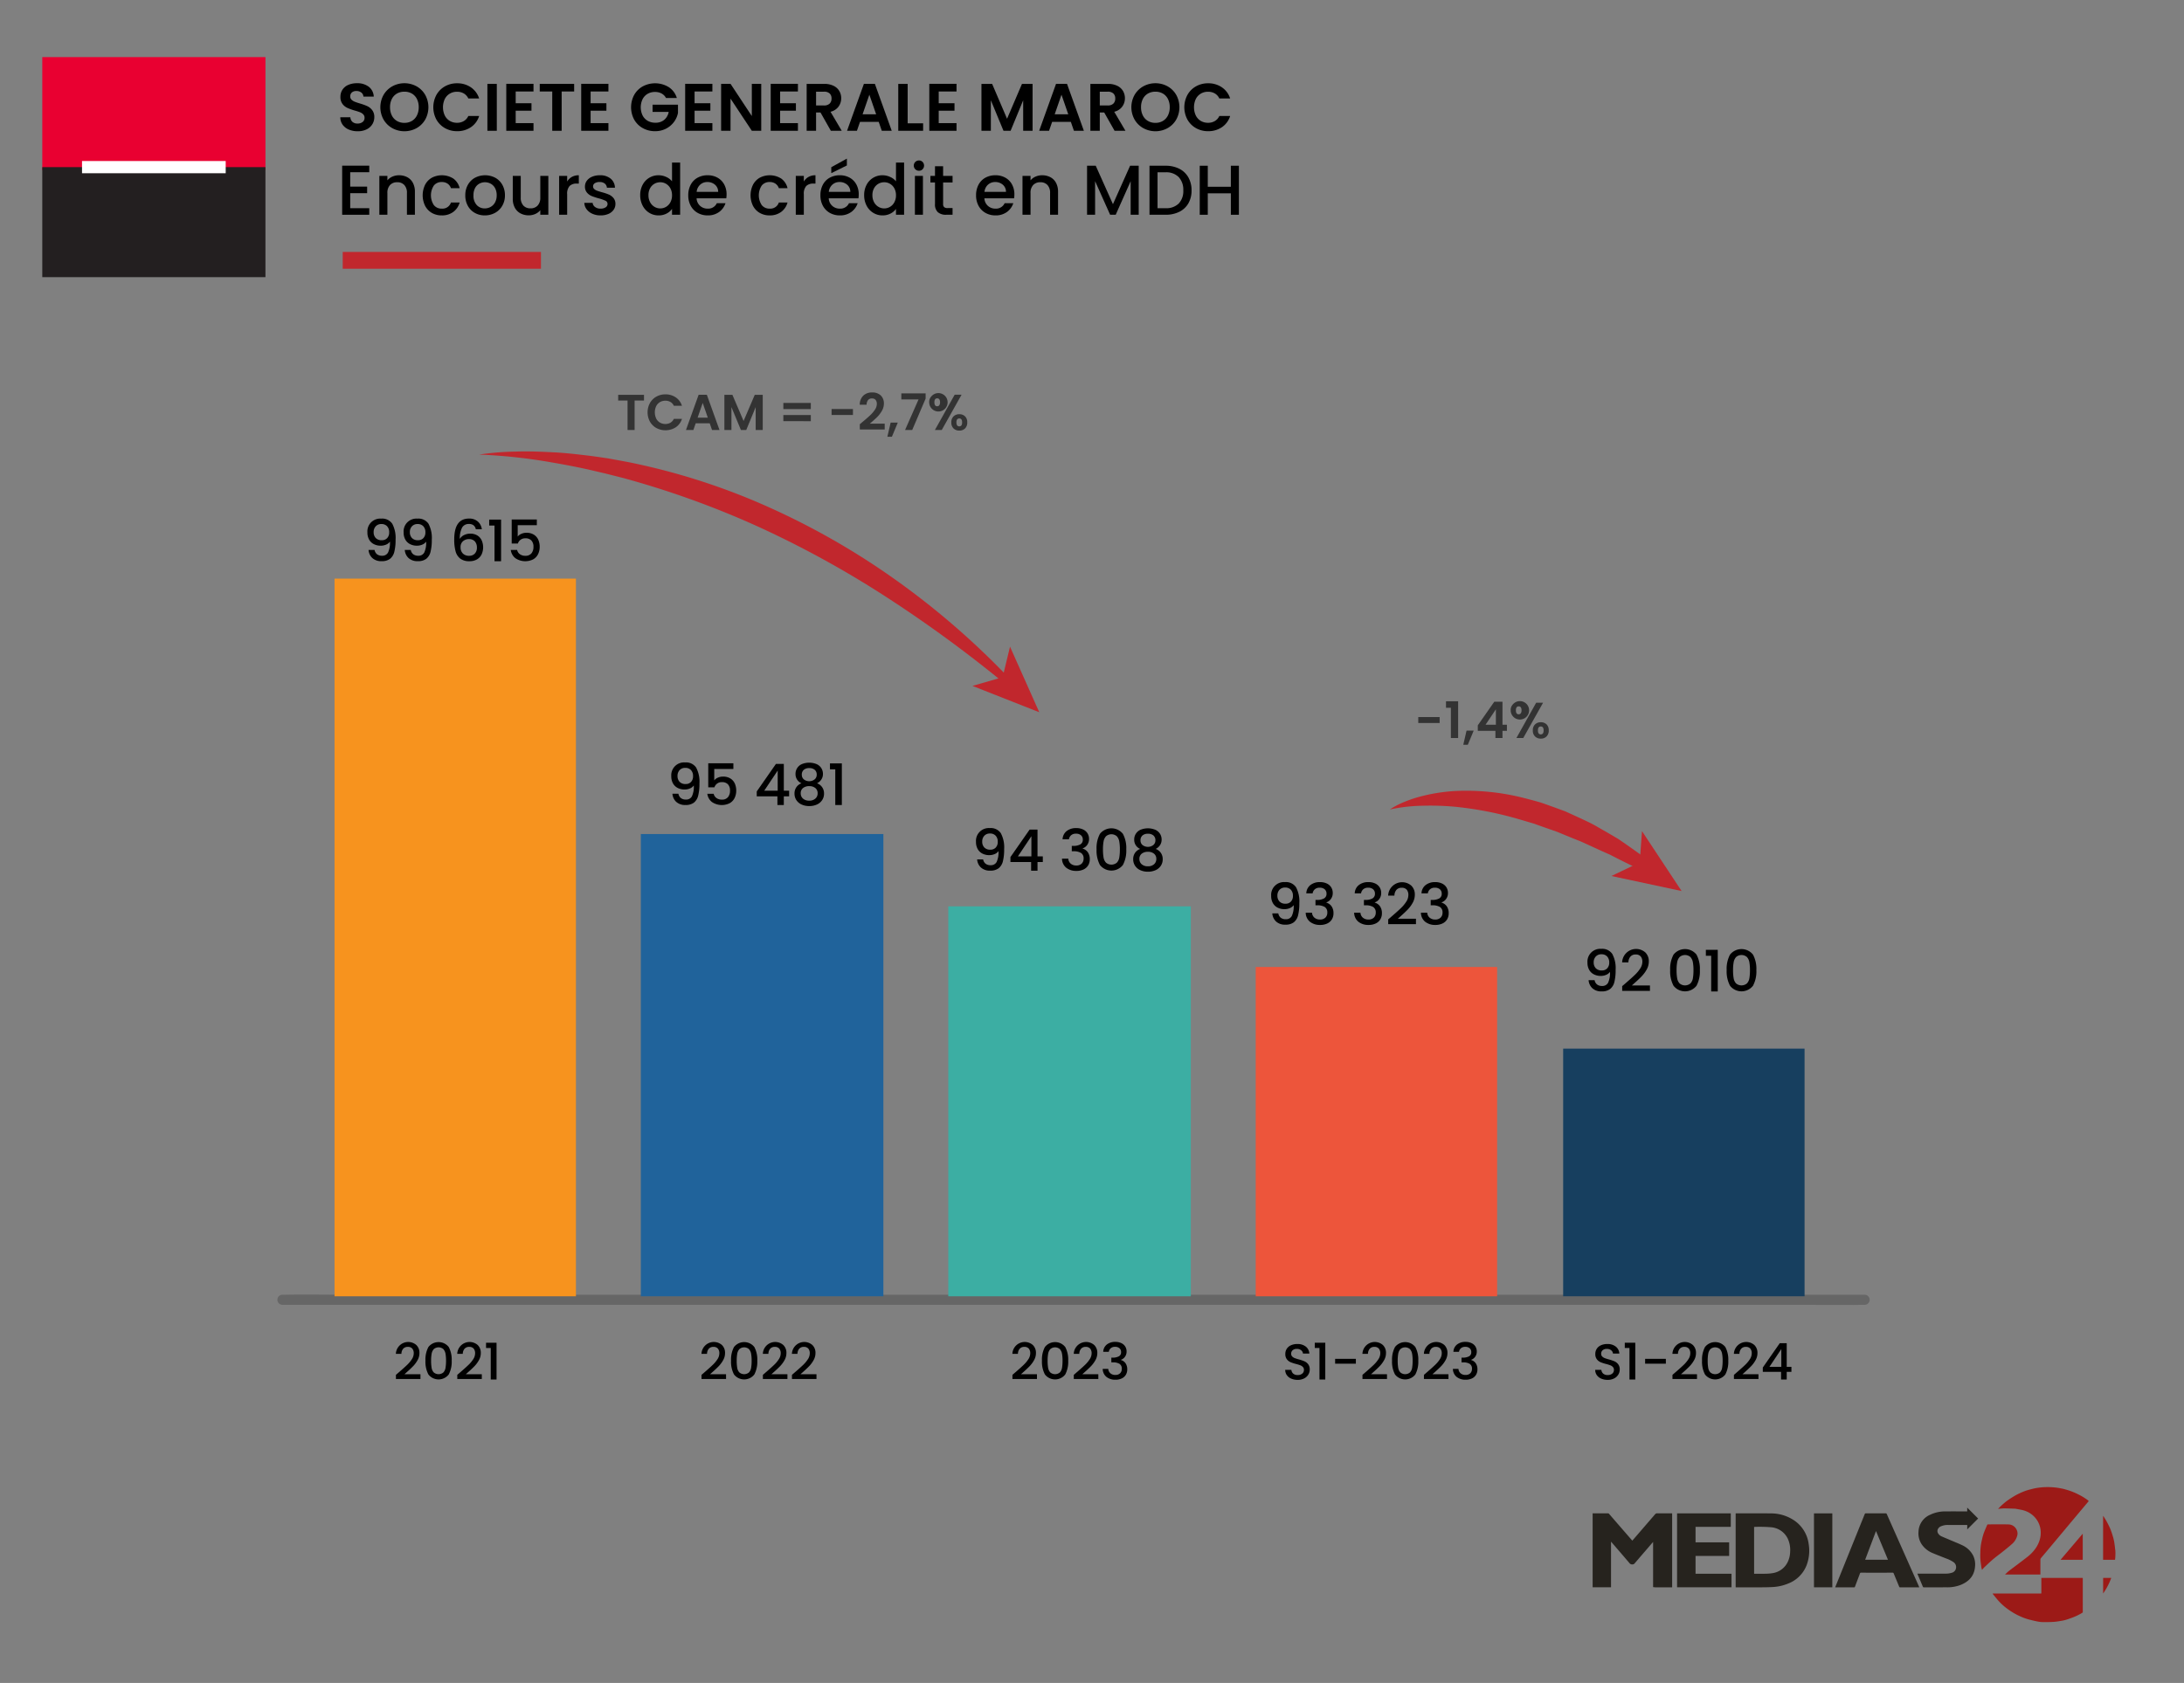<?xml version="1.0" encoding="UTF-8"?> <svg xmlns="http://www.w3.org/2000/svg" id="Layer_1" data-name="Layer 1" viewBox="0 0 650 501"><rect x="0" y="0" width="650" height="501" fill="#808080" stroke="none"/><defs><style>.cls-1{fill:#666;}.cls-2{fill:none;stroke:#c1272d;stroke-miterlimit:10;stroke-width:5px;}.cls-3{fill:#f7931e;}.cls-4{fill:#20639b;}.cls-5{fill:#3caea3;}.cls-6{fill:#ed553b;}.cls-7{fill:#173f5f;}.cls-8{fill:#9c1a17;}.cls-9{fill:#26231e;}.cls-10{fill:#333;}.cls-11{fill:#c1272d;}.cls-12{fill:#e90031;}.cls-13{fill:#231f20;}.cls-14{fill:#fff;}</style></defs><path d="M118.917,408.35q1.441-1.246,2.275-2.05a9.211,9.211,0,0,0,1.389-1.675,3.22,3.22,0,0,0,.556-1.742,2.133,2.133,0,0,0-.428-1.412,1.657,1.657,0,0,0-1.344-.511,1.721,1.721,0,0,0-1.375.563,2.343,2.343,0,0,0-.517,1.51H117.82a3.678,3.678,0,0,1,6.09-2.628,3.202,3.202,0,0,1,.924,2.403,4.266,4.266,0,0,1-.548,2.08,8.431,8.431,0,0,1-1.307,1.788q-.759.788-1.93,1.825l-.677.601h4.762v1.427h-7.3v-1.246Z"></path><path d="M127.5,400.998a3.86,3.86,0,0,1,6.053,0,7.905,7.905,0,0,1,.879,4.062,8.063,8.063,0,0,1-.879,4.108,3.836,3.836,0,0,1-6.053,0,8.074,8.074,0,0,1-.878-4.108A7.916,7.916,0,0,1,127.5,400.998Zm5.092,2.005a2.768,2.768,0,0,0-.639-1.374,2.175,2.175,0,0,0-2.853,0,2.759,2.759,0,0,0-.638,1.374,11.352,11.352,0,0,0-.158,2.058,12.485,12.485,0,0,0,.15,2.118,2.641,2.641,0,0,0,.639,1.382,2.219,2.219,0,0,0,2.868,0,2.656,2.656,0,0,0,.639-1.382,12.59,12.59,0,0,0,.15-2.118A11.352,11.352,0,0,0,132.592,403.003Z"></path><path d="M137.18,408.35q1.441-1.246,2.275-2.05a9.211,9.211,0,0,0,1.389-1.675,3.22,3.22,0,0,0,.556-1.742,2.133,2.133,0,0,0-.428-1.412,1.657,1.657,0,0,0-1.344-.511,1.721,1.721,0,0,0-1.375.563,2.343,2.343,0,0,0-.517,1.51H136.083a3.678,3.678,0,0,1,6.09-2.628,3.202,3.202,0,0,1,.924,2.403,4.266,4.266,0,0,1-.548,2.08,8.431,8.431,0,0,1-1.307,1.788q-.759.788-1.93,1.825l-.677.601h4.762v1.427h-7.3v-1.246Z"></path><path d="M144.659,401.291v-1.562h3.124v10.949h-1.728V401.291Z"></path><path d="M209.871,408.35q1.441-1.246,2.275-2.05a9.285,9.285,0,0,0,1.389-1.675,3.226,3.226,0,0,0,.555-1.742,2.133,2.133,0,0,0-.428-1.412,1.655,1.655,0,0,0-1.344-.511,1.722,1.722,0,0,0-1.375.563,2.348,2.348,0,0,0-.518,1.51h-1.652a3.678,3.678,0,0,1,6.09-2.628,3.198,3.198,0,0,1,.924,2.403,4.264,4.264,0,0,1-.547,2.08,8.501,8.501,0,0,1-1.307,1.788q-.759.788-1.93,1.825l-.678.601h4.762v1.427h-7.299v-1.246Z"></path><path d="M218.453,400.998a3.86,3.86,0,0,1,6.053,0,7.906,7.906,0,0,1,.879,4.062,8.064,8.064,0,0,1-.879,4.108,3.836,3.836,0,0,1-6.053,0,8.085,8.085,0,0,1-.877-4.108A7.927,7.927,0,0,1,218.453,400.998Zm5.092,2.005a2.767,2.767,0,0,0-.639-1.374,2.176,2.176,0,0,0-2.854,0,2.749,2.749,0,0,0-.637,1.374,11.352,11.352,0,0,0-.158,2.058,12.382,12.382,0,0,0,.15,2.118,2.641,2.641,0,0,0,.639,1.382,2.217,2.217,0,0,0,2.867,0,2.642,2.642,0,0,0,.639-1.382,12.59,12.59,0,0,0,.15-2.118A11.352,11.352,0,0,0,223.545,403.003Z"></path><path d="M228.133,408.35q1.442-1.246,2.275-2.05a9.129,9.129,0,0,0,1.389-1.675,3.213,3.213,0,0,0,.557-1.742,2.133,2.133,0,0,0-.428-1.412,1.658,1.658,0,0,0-1.344-.511,1.719,1.719,0,0,0-1.375.563,2.338,2.338,0,0,0-.517,1.51h-1.652a3.678,3.678,0,0,1,6.09-2.628,3.206,3.206,0,0,1,.924,2.403,4.268,4.268,0,0,1-.549,2.08,8.367,8.367,0,0,1-1.307,1.788q-.759.788-1.93,1.825l-.676.601h4.762v1.427h-7.301v-1.246Z"></path><path d="M236.785,408.35q1.441-1.246,2.275-2.05a9.285,9.285,0,0,0,1.389-1.675,3.226,3.226,0,0,0,.555-1.742,2.133,2.133,0,0,0-.428-1.412,1.655,1.655,0,0,0-1.344-.511,1.722,1.722,0,0,0-1.375.563,2.349,2.349,0,0,0-.518,1.51h-1.652a3.678,3.678,0,0,1,6.09-2.628,3.198,3.198,0,0,1,.924,2.403,4.266,4.266,0,0,1-.547,2.08,8.501,8.501,0,0,1-1.307,1.788q-.759.788-1.93,1.825l-.678.601h4.762v1.427h-7.299v-1.246Z"></path><path d="M302.402,408.35q1.442-1.246,2.275-2.05a9.285,9.285,0,0,0,1.389-1.675,3.227,3.227,0,0,0,.555-1.742,2.133,2.133,0,0,0-.428-1.412,1.656,1.656,0,0,0-1.344-.511,1.722,1.722,0,0,0-1.375.563,2.349,2.349,0,0,0-.518,1.51h-1.652a3.678,3.678,0,0,1,6.09-2.628,3.198,3.198,0,0,1,.924,2.403,4.266,4.266,0,0,1-.547,2.08,8.498,8.498,0,0,1-1.307,1.788q-.759.788-1.93,1.825l-.678.601h4.762v1.427H301.32v-1.246Z"></path><path d="M310.984,400.998a3.86,3.86,0,0,1,6.053,0,7.906,7.906,0,0,1,.879,4.062,8.064,8.064,0,0,1-.879,4.108,3.836,3.836,0,0,1-6.053,0,8.085,8.085,0,0,1-.877-4.108A7.927,7.927,0,0,1,310.984,400.998Zm5.092,2.005a2.768,2.768,0,0,0-.639-1.374,2.175,2.175,0,0,0-2.853,0,2.749,2.749,0,0,0-.637,1.374,11.352,11.352,0,0,0-.158,2.058,12.382,12.382,0,0,0,.15,2.118,2.642,2.642,0,0,0,.639,1.382,2.217,2.217,0,0,0,2.867,0,2.641,2.641,0,0,0,.639-1.382,12.59,12.59,0,0,0,.15-2.118A11.361,11.361,0,0,0,316.076,403.003Z"></path><path d="M320.664,408.35q1.441-1.246,2.275-2.05a9.124,9.124,0,0,0,1.389-1.675,3.213,3.213,0,0,0,.557-1.742,2.133,2.133,0,0,0-.428-1.412,1.658,1.658,0,0,0-1.344-.511,1.719,1.719,0,0,0-1.375.563,2.337,2.337,0,0,0-.518,1.51h-1.652a3.678,3.678,0,0,1,6.09-2.628,3.206,3.206,0,0,1,.924,2.403,4.268,4.268,0,0,1-.549,2.08,8.366,8.366,0,0,1-1.307,1.788q-.759.788-1.93,1.825l-.676.601h4.762v1.427H319.582v-1.246Z"></path><path d="M329.414,400.254a3.919,3.919,0,0,1,2.516-.781,4.084,4.084,0,0,1,1.816.376,2.684,2.684,0,0,1,1.156,1.021,2.766,2.766,0,0,1,.391,1.457,2.566,2.566,0,0,1-.496,1.592,2.4,2.4,0,0,1-1.186.886v.06a2.522,2.522,0,0,1,1.381.984,3.131,3.131,0,0,1,.496,1.825,3.046,3.046,0,0,1-.406,1.577,2.792,2.792,0,0,1-1.201,1.089,4.225,4.225,0,0,1-1.906.398,4.137,4.137,0,0,1-2.666-.834,3.081,3.081,0,0,1-1.119-2.396h1.652a1.867,1.867,0,0,0,.615,1.299,2.154,2.154,0,0,0,1.502.503,1.892,1.892,0,0,0,1.412-.503,1.774,1.774,0,0,0,.496-1.299,1.66,1.66,0,0,0-.67-1.495,3.767,3.767,0,0,0-2.049-.443h-.391V404.16h.404a3.678,3.678,0,0,0,1.855-.406,1.337,1.337,0,0,0,.639-1.231,1.491,1.491,0,0,0-.465-1.149,1.884,1.884,0,0,0-1.322-.428,1.859,1.859,0,0,0-1.307.428,1.731,1.731,0,0,0-.557,1.059H328.34A2.878,2.878,0,0,1,329.414,400.254Z"></path><path d="M384.308,410.415a3.103,3.103,0,0,1-1.322-1.044,2.651,2.651,0,0,1-.48-1.577h1.832a1.654,1.654,0,0,0,.533,1.111,1.89,1.89,0,0,0,1.329.435,2.048,2.048,0,0,0,1.382-.428,1.39,1.39,0,0,0,.496-1.104,1.206,1.206,0,0,0-.308-.856,2.066,2.066,0,0,0-.767-.511,11.698,11.698,0,0,0-1.268-.391,11.895,11.895,0,0,1-1.66-.548,2.744,2.744,0,0,1-1.089-.864,2.499,2.499,0,0,1-.45-1.562,2.781,2.781,0,0,1,.45-1.577,2.881,2.881,0,0,1,1.262-1.036,4.584,4.584,0,0,1,1.877-.36,3.916,3.916,0,0,1,2.486.758,2.797,2.797,0,0,1,1.073,2.08H387.792a1.373,1.373,0,0,0-.541-.976,1.997,1.997,0,0,0-1.307-.406,1.852,1.852,0,0,0-1.201.376,1.308,1.308,0,0,0-.466,1.082,1.097,1.097,0,0,0,.293.788,2.065,2.065,0,0,0,.743.488,11.476,11.476,0,0,0,1.231.391,12.888,12.888,0,0,1,1.69.571,2.82,2.82,0,0,1,1.111.878,2.525,2.525,0,0,1,.458,1.585,2.849,2.849,0,0,1-.428,1.502,3.093,3.093,0,0,1-1.246,1.134,4.117,4.117,0,0,1-1.931.428A4.675,4.675,0,0,1,384.308,410.415Z"></path><path d="M391.306,401.291v-1.562h3.124v10.949h-1.728V401.291Z"></path><path d="M403.531,404.52v1.442h-6.173V404.52Z"></path><path d="M406.58,408.35q1.441-1.246,2.275-2.05a9.206,9.206,0,0,0,1.389-1.675,3.219,3.219,0,0,0,.556-1.742,2.133,2.133,0,0,0-.428-1.412,1.657,1.657,0,0,0-1.344-.511,1.721,1.721,0,0,0-1.375.563,2.343,2.343,0,0,0-.518,1.51h-1.652a3.678,3.678,0,0,1,6.09-2.628,3.202,3.202,0,0,1,.924,2.403,4.266,4.266,0,0,1-.548,2.08,8.431,8.431,0,0,1-1.307,1.788q-.759.788-1.93,1.825l-.677.601h4.762v1.427h-7.3v-1.246Z"></path><path d="M415.178,400.998a3.86,3.86,0,0,1,6.053,0,7.906,7.906,0,0,1,.879,4.062,8.064,8.064,0,0,1-.879,4.108,3.836,3.836,0,0,1-6.053,0,8.075,8.075,0,0,1-.878-4.108A7.917,7.917,0,0,1,415.178,400.998Zm5.092,2.005a2.767,2.767,0,0,0-.639-1.374,2.176,2.176,0,0,0-2.854,0,2.759,2.759,0,0,0-.638,1.374,11.361,11.361,0,0,0-.158,2.058,12.496,12.496,0,0,0,.15,2.118,2.641,2.641,0,0,0,.639,1.382,2.219,2.219,0,0,0,2.868,0,2.655,2.655,0,0,0,.639-1.382,12.579,12.579,0,0,0,.15-2.118A11.352,11.352,0,0,0,420.27,403.003Z"></path><path d="M424.873,408.35q1.442-1.246,2.275-2.05a9.203,9.203,0,0,0,1.389-1.675,3.22,3.22,0,0,0,.556-1.742,2.133,2.133,0,0,0-.428-1.412,1.657,1.657,0,0,0-1.344-.511,1.721,1.721,0,0,0-1.375.563,2.343,2.343,0,0,0-.518,1.51h-1.652a3.678,3.678,0,0,1,6.09-2.628,3.202,3.202,0,0,1,.924,2.403,4.267,4.267,0,0,1-.548,2.08,8.432,8.432,0,0,1-1.307,1.788q-.759.788-1.93,1.825l-.677.601h4.762v1.427h-7.3v-1.246Z"></path><path d="M433.637,400.254a3.921,3.921,0,0,1,2.516-.781,4.088,4.088,0,0,1,1.817.376,2.696,2.696,0,0,1,1.156,1.021,2.767,2.767,0,0,1,.391,1.457,2.572,2.572,0,0,1-.496,1.592,2.403,2.403,0,0,1-1.187.886v.06a2.52,2.52,0,0,1,1.382.984,3.131,3.131,0,0,1,.496,1.825,3.056,3.056,0,0,1-.406,1.577,2.797,2.797,0,0,1-1.201,1.089,4.229,4.229,0,0,1-1.907.398,4.139,4.139,0,0,1-2.666-.834,3.087,3.087,0,0,1-1.119-2.396h1.652a1.871,1.871,0,0,0,.616,1.299,2.151,2.151,0,0,0,1.501.503,1.892,1.892,0,0,0,1.412-.503,1.775,1.775,0,0,0,.496-1.299,1.66,1.66,0,0,0-.669-1.495,3.768,3.768,0,0,0-2.05-.443h-.391V404.16h.405a3.68,3.68,0,0,0,1.855-.406,1.338,1.338,0,0,0,.638-1.231,1.487,1.487,0,0,0-.465-1.149,1.883,1.883,0,0,0-1.322-.428,1.859,1.859,0,0,0-1.307.428,1.729,1.729,0,0,0-.556,1.059h-1.667A2.878,2.878,0,0,1,433.637,400.254Z"></path><path d="M476.568,410.415a3.103,3.103,0,0,1-1.322-1.044,2.652,2.652,0,0,1-.48-1.577h1.832a1.653,1.653,0,0,0,.533,1.111,1.89,1.89,0,0,0,1.329.435,2.048,2.048,0,0,0,1.382-.428,1.39,1.39,0,0,0,.496-1.104,1.206,1.206,0,0,0-.308-.856,2.067,2.067,0,0,0-.767-.511,11.701,11.701,0,0,0-1.269-.391,11.893,11.893,0,0,1-1.66-.548,2.745,2.745,0,0,1-1.089-.864,2.5,2.5,0,0,1-.45-1.562,2.781,2.781,0,0,1,.45-1.577,2.881,2.881,0,0,1,1.262-1.036,4.585,4.585,0,0,1,1.877-.36,3.916,3.916,0,0,1,2.486.758,2.797,2.797,0,0,1,1.073,2.08h-1.892a1.372,1.372,0,0,0-.541-.976,1.997,1.997,0,0,0-1.307-.406,1.852,1.852,0,0,0-1.201.376,1.309,1.309,0,0,0-.466,1.082,1.097,1.097,0,0,0,.293.788,2.064,2.064,0,0,0,.743.488,11.479,11.479,0,0,0,1.232.391,12.881,12.881,0,0,1,1.689.571,2.819,2.819,0,0,1,1.111.878,2.525,2.525,0,0,1,.458,1.585,2.848,2.848,0,0,1-.428,1.502,3.092,3.092,0,0,1-1.246,1.134,4.116,4.116,0,0,1-1.931.428A4.674,4.674,0,0,1,476.568,410.415Z"></path><path d="M483.566,401.291v-1.562h3.124v10.949h-1.728V401.291Z"></path><path d="M495.792,404.52v1.442h-6.173V404.52Z"></path><path d="M498.841,408.35q1.442-1.246,2.275-2.05a9.203,9.203,0,0,0,1.389-1.675,3.22,3.22,0,0,0,.556-1.742,2.133,2.133,0,0,0-.428-1.412,1.657,1.657,0,0,0-1.344-.511,1.721,1.721,0,0,0-1.375.563,2.343,2.343,0,0,0-.518,1.51h-1.652a3.678,3.678,0,0,1,6.09-2.628,3.202,3.202,0,0,1,.924,2.403,4.267,4.267,0,0,1-.548,2.08,8.432,8.432,0,0,1-1.307,1.788q-.759.788-1.93,1.825l-.677.601h4.762v1.427h-7.3v-1.246Z"></path><path d="M507.438,400.998a3.86,3.86,0,0,1,6.053,0,7.906,7.906,0,0,1,.879,4.062,8.064,8.064,0,0,1-.879,4.108,3.836,3.836,0,0,1-6.053,0,8.074,8.074,0,0,1-.878-4.108A7.916,7.916,0,0,1,507.438,400.998Zm5.092,2.005a2.768,2.768,0,0,0-.639-1.374,2.175,2.175,0,0,0-2.853,0,2.759,2.759,0,0,0-.638,1.374,11.352,11.352,0,0,0-.158,2.058,12.485,12.485,0,0,0,.15,2.118,2.641,2.641,0,0,0,.639,1.382,2.219,2.219,0,0,0,2.868,0,2.656,2.656,0,0,0,.639-1.382,12.59,12.59,0,0,0,.15-2.118A11.361,11.361,0,0,0,512.53,403.003Z"></path><path d="M517.134,408.35q1.441-1.246,2.275-2.05a9.211,9.211,0,0,0,1.389-1.675,3.22,3.22,0,0,0,.556-1.742,2.133,2.133,0,0,0-.428-1.412,1.657,1.657,0,0,0-1.344-.511,1.721,1.721,0,0,0-1.375.563,2.343,2.343,0,0,0-.517,1.51h-1.652a3.678,3.678,0,0,1,6.09-2.628,3.202,3.202,0,0,1,.924,2.403,4.266,4.266,0,0,1-.548,2.08,8.431,8.431,0,0,1-1.307,1.788q-.759.788-1.93,1.825l-.677.601h4.762v1.427h-7.3v-1.246Z"></path><path d="M524.643,408.395v-1.292l5.047-7.239h2.072v7.044h1.397v1.487h-1.397v2.283H530.08V408.395Zm5.513-6.789-3.545,5.302h3.545Z"></path><path class="cls-1" d="M84,388.435H535.881c6.103,0,12.216.109,18.318,0,.267-.005.534,0,.801,0a1.501,1.501,0,0,0,0-3H103.119c-6.103,0-12.216-.109-18.318,0-.267.005-.534,0-.801,0a1.501,1.501,0,0,0,0,3Z"></path><line class="cls-2" x1="102" y1="77.5" x2="161" y2="77.5"></line><rect class="cls-3" x="99.566" y="172.253" width="71.844" height="213.644"></rect><rect class="cls-4" x="190.727" y="248.287" width="72.183" height="137.61"></rect><rect class="cls-5" x="282.227" y="269.812" width="72.183" height="116.085"></rect><rect class="cls-6" x="373.727" y="287.866" width="71.844" height="98.031"></rect><rect class="cls-7" x="465.227" y="312.169" width="71.844" height="73.728"></rect><path d="M112.206,164.998a2.377,2.377,0,0,0,1.513.442,1.904,1.904,0,0,0,1.768-.952,6.811,6.811,0,0,0,.561-3.247,2.611,2.611,0,0,1-1.147.893,4.056,4.056,0,0,1-1.607.315,4.417,4.417,0,0,1-2.006-.451,3.339,3.339,0,0,1-1.42-1.343,4.247,4.247,0,0,1-.519-2.167,3.815,3.815,0,0,1,4.114-4.097,3.596,3.596,0,0,1,3.29,1.539,8.977,8.977,0,0,1,.978,4.718,14.484,14.484,0,0,1-.366,3.587,3.822,3.822,0,0,1-1.267,2.108,3.925,3.925,0,0,1-2.499.714,3.871,3.871,0,0,1-2.805-.952,3.625,3.625,0,0,1-1.105-2.397h1.784A2.096,2.096,0,0,0,112.206,164.998Zm3.034-4.819a2.397,2.397,0,0,0,.587-1.691,2.549,2.549,0,0,0-.621-1.828,2.218,2.218,0,0,0-1.692-.654,2.19,2.19,0,0,0-1.691.671,2.492,2.492,0,0,0-.62,1.759,2.458,2.458,0,0,0,.604,1.708,2.332,2.332,0,0,0,1.827.672A2.072,2.072,0,0,0,115.24,160.178Z"></path><path d="M122.984,164.998a2.377,2.377,0,0,0,1.513.442,1.904,1.904,0,0,0,1.768-.952,6.811,6.811,0,0,0,.561-3.247,2.611,2.611,0,0,1-1.147.893,4.056,4.056,0,0,1-1.606.315,4.417,4.417,0,0,1-2.006-.451,3.339,3.339,0,0,1-1.42-1.343,4.247,4.247,0,0,1-.519-2.167,3.815,3.815,0,0,1,4.114-4.097,3.596,3.596,0,0,1,3.29,1.539,8.977,8.977,0,0,1,.978,4.718,14.489,14.489,0,0,1-.366,3.587,3.823,3.823,0,0,1-1.267,2.108,3.925,3.925,0,0,1-2.499.714,3.872,3.872,0,0,1-2.805-.952,3.625,3.625,0,0,1-1.104-2.397h1.784A2.097,2.097,0,0,0,122.984,164.998Zm3.034-4.819a2.397,2.397,0,0,0,.587-1.691,2.549,2.549,0,0,0-.621-1.828,2.218,2.218,0,0,0-1.691-.654,2.19,2.19,0,0,0-1.691.671,2.492,2.492,0,0,0-.62,1.759,2.457,2.457,0,0,0,.604,1.708,2.332,2.332,0,0,0,1.827.672A2.072,2.072,0,0,0,126.019,160.178Z"></path><path d="M140.935,156.379a2.165,2.165,0,0,0-1.377-.391,2.225,2.225,0,0,0-2.006,1.028,6.734,6.734,0,0,0-.697,3.409,2.931,2.931,0,0,1,1.292-1.156,4.186,4.186,0,0,1,1.836-.408,3.963,3.963,0,0,1,1.98.484,3.384,3.384,0,0,1,1.344,1.402,5.134,5.134,0,0,1,.017,4.318,3.464,3.464,0,0,1-1.386,1.47,4.315,4.315,0,0,1-2.21.536,4.368,4.368,0,0,1-2.745-.773,4.075,4.075,0,0,1-1.395-2.184,13.127,13.127,0,0,1-.399-3.519q0-6.222,4.386-6.222a3.753,3.753,0,0,1,2.678.918,3.638,3.638,0,0,1,1.147,2.261h-1.785A2.038,2.038,0,0,0,140.935,156.379Zm-3.137,4.734a2.236,2.236,0,0,0-.723,1.793,2.553,2.553,0,0,0,.672,1.861,2.504,2.504,0,0,0,1.879.688,2.205,2.205,0,0,0,1.691-.663,2.486,2.486,0,0,0,.62-1.768,2.699,2.699,0,0,0-.604-1.845,2.236,2.236,0,0,0-1.776-.689A2.609,2.609,0,0,0,137.799,161.113Z"></path><path d="M145.594,156.447v-1.768H149.13v12.393h-1.955v-10.625Z"></path><path d="M159.772,156.345h-5.694v3.383a2.689,2.689,0,0,1,1.062-.799,3.569,3.569,0,0,1,1.504-.323,4.02,4.02,0,0,1,2.32.612,3.426,3.426,0,0,1,1.275,1.547,5.164,5.164,0,0,1,.383,1.972,4.976,4.976,0,0,1-.484,2.235,3.608,3.608,0,0,1-1.445,1.538,5.255,5.255,0,0,1-5.33-.357,3.717,3.717,0,0,1-1.343-2.431h1.887a2.102,2.102,0,0,0,.833,1.267,2.682,2.682,0,0,0,1.615.467,2.21,2.21,0,0,0,1.81-.731,2.945,2.945,0,0,0,.604-1.938,2.649,2.649,0,0,0-.612-1.878,2.349,2.349,0,0,0-1.802-.654,2.234,2.234,0,0,0-2.227,1.547H152.292V154.645h7.48Z"></path><path d="M202.644,237.581a2.377,2.377,0,0,0,1.513.442,1.904,1.904,0,0,0,1.768-.952,6.811,6.811,0,0,0,.561-3.247,2.611,2.611,0,0,1-1.147.893,4.056,4.056,0,0,1-1.607.315,4.417,4.417,0,0,1-2.006-.451,3.339,3.339,0,0,1-1.42-1.343,4.247,4.247,0,0,1-.519-2.167,3.815,3.815,0,0,1,4.114-4.097,3.596,3.596,0,0,1,3.29,1.538,8.977,8.977,0,0,1,.978,4.718,14.484,14.484,0,0,1-.366,3.587,3.821,3.821,0,0,1-1.267,2.108,3.925,3.925,0,0,1-2.499.714,3.871,3.871,0,0,1-2.805-.952,3.625,3.625,0,0,1-1.105-2.397h1.784A2.096,2.096,0,0,0,202.644,237.581Zm3.034-4.819a2.397,2.397,0,0,0,.587-1.691,2.549,2.549,0,0,0-.621-1.828,2.218,2.218,0,0,0-1.692-.654,2.19,2.19,0,0,0-1.691.671,2.493,2.493,0,0,0-.62,1.759,2.458,2.458,0,0,0,.604,1.708,2.332,2.332,0,0,0,1.827.672A2.072,2.072,0,0,0,205.678,232.761Z"></path><path d="M218.267,228.928h-5.694v3.383a2.69,2.69,0,0,1,1.062-.799,3.568,3.568,0,0,1,1.504-.323,4.02,4.02,0,0,1,2.32.612,3.426,3.426,0,0,1,1.275,1.547,5.161,5.161,0,0,1,.383,1.972,4.976,4.976,0,0,1-.484,2.235,3.609,3.609,0,0,1-1.445,1.539,5.255,5.255,0,0,1-5.33-.357,3.717,3.717,0,0,1-1.343-2.431h1.887a2.102,2.102,0,0,0,.833,1.267,2.682,2.682,0,0,0,1.615.467,2.211,2.211,0,0,0,1.811-.731,2.946,2.946,0,0,0,.604-1.938,2.649,2.649,0,0,0-.612-1.878,2.349,2.349,0,0,0-1.802-.654,2.234,2.234,0,0,0-2.227,1.547h-1.836V227.228h7.48Z"></path><path d="M225.22,237.071v-1.462l5.712-8.194h2.346v7.973h1.581v1.683h-1.581v2.584H231.373v-2.584Zm6.239-7.684-4.013,6.001h4.013Z"></path><path d="M236.763,230.39a3.123,3.123,0,0,1,1.836-2.898,5.796,5.796,0,0,1,4.48,0,3.179,3.179,0,0,1,1.386,1.215,3.215,3.215,0,0,1,.459,1.683,2.936,2.936,0,0,1-.484,1.675,3.225,3.225,0,0,1-1.283,1.113,3.132,3.132,0,0,1,1.529,1.165,3.24,3.24,0,0,1,.561,1.895,3.469,3.469,0,0,1-.561,1.955,3.639,3.639,0,0,1-1.563,1.309,5.423,5.423,0,0,1-2.278.459,5.366,5.366,0,0,1-2.27-.459,3.645,3.645,0,0,1-1.556-1.309,3.468,3.468,0,0,1-.561-1.955,3.227,3.227,0,0,1,.561-1.904,3.156,3.156,0,0,1,1.514-1.156A2.926,2.926,0,0,1,236.763,230.39Zm2.253,4.19a1.899,1.899,0,0,0-.706,1.59,2,2,0,0,0,.681,1.572,2.69,2.69,0,0,0,1.853.604,2.614,2.614,0,0,0,1.828-.612,2.023,2.023,0,0,0,.671-1.564,1.924,1.924,0,0,0-.689-1.581,2.776,2.776,0,0,0-1.81-.561A2.876,2.876,0,0,0,239.016,234.58Zm3.459-5.414a2.424,2.424,0,0,0-1.632-.51,2.399,2.399,0,0,0-1.615.51,1.841,1.841,0,0,0-.595,1.479,1.744,1.744,0,0,0,.621,1.385,2.623,2.623,0,0,0,3.188-.008,1.761,1.761,0,0,0,.629-1.394A1.821,1.821,0,0,0,242.475,229.166Z"></path><path d="M247.013,229.03v-1.768h3.536v12.393h-1.955V229.03Z"></path><path d="M293.329,257.123a2.376,2.376,0,0,0,1.513.442,1.904,1.904,0,0,0,1.769-.952,6.812,6.812,0,0,0,.56-3.247,2.611,2.611,0,0,1-1.147.893,4.058,4.058,0,0,1-1.606.314,4.417,4.417,0,0,1-2.006-.451,3.339,3.339,0,0,1-1.42-1.343,4.247,4.247,0,0,1-.518-2.167,3.815,3.815,0,0,1,4.114-4.097,3.597,3.597,0,0,1,3.29,1.539,8.978,8.978,0,0,1,.978,4.718,14.489,14.489,0,0,1-.366,3.587,3.822,3.822,0,0,1-1.267,2.108,3.925,3.925,0,0,1-2.499.714,3.871,3.871,0,0,1-2.805-.952,3.625,3.625,0,0,1-1.105-2.397h1.784A2.096,2.096,0,0,0,293.329,257.123Zm3.034-4.819a2.397,2.397,0,0,0,.587-1.691,2.549,2.549,0,0,0-.621-1.828,2.218,2.218,0,0,0-1.691-.654,2.19,2.19,0,0,0-1.691.671,2.492,2.492,0,0,0-.62,1.759,2.457,2.457,0,0,0,.604,1.708,2.332,2.332,0,0,0,1.827.672A2.072,2.072,0,0,0,296.363,252.304Z"></path><path d="M300.725,256.614v-1.462l5.712-8.194h2.346v7.973h1.581v1.683h-1.581v2.584h-1.904v-2.584Zm6.239-7.684-4.013,6.001h4.013Z"></path><path d="M317.46,247.4a4.438,4.438,0,0,1,2.848-.884,4.633,4.633,0,0,1,2.058.425,3.05,3.05,0,0,1,1.309,1.156,3.121,3.121,0,0,1,.442,1.649,2.918,2.918,0,0,1-.561,1.802,2.726,2.726,0,0,1-1.343,1.003v.068a2.857,2.857,0,0,1,1.563,1.114,3.54,3.54,0,0,1,.561,2.066,3.46,3.46,0,0,1-.459,1.785,3.169,3.169,0,0,1-1.36,1.233,4.782,4.782,0,0,1-2.159.45,4.687,4.687,0,0,1-3.018-.943,3.498,3.498,0,0,1-1.266-2.712h1.869a2.124,2.124,0,0,0,.697,1.47,2.437,2.437,0,0,0,1.7.57,2.142,2.142,0,0,0,1.598-.57,2.006,2.006,0,0,0,.561-1.47,1.878,1.878,0,0,0-.757-1.691,4.26,4.26,0,0,0-2.32-.501h-.442V251.82h.459a4.16,4.16,0,0,0,2.1-.459,1.515,1.515,0,0,0,.723-1.394,1.681,1.681,0,0,0-.527-1.301,2.13,2.13,0,0,0-1.495-.484,2.106,2.106,0,0,0-1.48.484,1.959,1.959,0,0,0-.629,1.199h-1.887A3.254,3.254,0,0,1,317.46,247.4Z"></path><path d="M327.354,248.241a4.369,4.369,0,0,1,6.851,0A8.951,8.951,0,0,1,335.2,252.84a9.127,9.127,0,0,1-.995,4.65,4.341,4.341,0,0,1-6.851,0,9.127,9.127,0,0,1-.995-4.65A8.951,8.951,0,0,1,327.354,248.241Zm5.763,2.27a3.127,3.127,0,0,0-.723-1.556,2.462,2.462,0,0,0-3.229,0,3.127,3.127,0,0,0-.723,1.556,12.872,12.872,0,0,0-.179,2.329,14.196,14.196,0,0,0,.17,2.397,3,3,0,0,0,.723,1.564,2.512,2.512,0,0,0,3.247,0,3,3,0,0,0,.723-1.564,14.196,14.196,0,0,0,.17-2.397A12.881,12.881,0,0,0,333.117,250.511Z"></path><path d="M337.562,249.933a3.123,3.123,0,0,1,1.836-2.898,5.796,5.796,0,0,1,4.48,0,3.179,3.179,0,0,1,1.386,1.215,3.215,3.215,0,0,1,.459,1.683,2.935,2.935,0,0,1-.484,1.675,3.225,3.225,0,0,1-1.283,1.113,3.131,3.131,0,0,1,1.529,1.165,3.24,3.24,0,0,1,.561,1.895,3.468,3.468,0,0,1-.561,1.955,3.637,3.637,0,0,1-1.563,1.309,5.421,5.421,0,0,1-2.278.459,5.365,5.365,0,0,1-2.27-.459,3.644,3.644,0,0,1-1.556-1.309,3.468,3.468,0,0,1-.561-1.955,3.227,3.227,0,0,1,.561-1.904,3.156,3.156,0,0,1,1.514-1.156A2.927,2.927,0,0,1,337.562,249.933Zm2.253,4.19a1.9,1.9,0,0,0-.706,1.59,2,2,0,0,0,.681,1.572,2.69,2.69,0,0,0,1.853.604,2.614,2.614,0,0,0,1.828-.612,2.023,2.023,0,0,0,.671-1.564,1.924,1.924,0,0,0-.689-1.581,2.777,2.777,0,0,0-1.81-.561A2.877,2.877,0,0,0,339.815,254.123Zm3.459-5.414a2.424,2.424,0,0,0-1.632-.51,2.399,2.399,0,0,0-1.615.51,1.841,1.841,0,0,0-.595,1.479,1.744,1.744,0,0,0,.621,1.385,2.623,2.623,0,0,0,3.188-.008,1.761,1.761,0,0,0,.629-1.394A1.82,1.82,0,0,0,343.274,248.709Z"></path><path d="M381.179,273.206a2.377,2.377,0,0,0,1.513.442,1.904,1.904,0,0,0,1.769-.952,6.812,6.812,0,0,0,.56-3.247,2.611,2.611,0,0,1-1.147.893,4.056,4.056,0,0,1-1.606.315,4.418,4.418,0,0,1-2.006-.451,3.34,3.34,0,0,1-1.42-1.343,4.247,4.247,0,0,1-.518-2.167,3.815,3.815,0,0,1,4.114-4.097,3.597,3.597,0,0,1,3.29,1.539,8.978,8.978,0,0,1,.978,4.718,14.489,14.489,0,0,1-.366,3.587,3.822,3.822,0,0,1-1.267,2.108,3.925,3.925,0,0,1-2.499.714,3.871,3.871,0,0,1-2.805-.952,3.625,3.625,0,0,1-1.105-2.397h1.784A2.096,2.096,0,0,0,381.179,273.206Zm3.034-4.819a2.397,2.397,0,0,0,.587-1.691,2.549,2.549,0,0,0-.621-1.828,2.218,2.218,0,0,0-1.691-.654,2.19,2.19,0,0,0-1.691.671,2.492,2.492,0,0,0-.62,1.759,2.458,2.458,0,0,0,.604,1.708,2.332,2.332,0,0,0,1.827.672A2.072,2.072,0,0,0,384.213,268.387Z"></path><path d="M389.993,263.482a4.439,4.439,0,0,1,2.848-.884,4.633,4.633,0,0,1,2.058.425,3.05,3.05,0,0,1,1.309,1.156,3.121,3.121,0,0,1,.442,1.649,2.918,2.918,0,0,1-.561,1.802,2.726,2.726,0,0,1-1.343,1.003v.068a2.858,2.858,0,0,1,1.563,1.114,3.54,3.54,0,0,1,.561,2.066,3.46,3.46,0,0,1-.459,1.785,3.168,3.168,0,0,1-1.36,1.233,4.782,4.782,0,0,1-2.159.45,4.687,4.687,0,0,1-3.018-.943,3.498,3.498,0,0,1-1.266-2.711h1.869a2.124,2.124,0,0,0,.697,1.47,2.437,2.437,0,0,0,1.7.57,2.141,2.141,0,0,0,1.598-.57,2.006,2.006,0,0,0,.561-1.47,1.877,1.877,0,0,0-.757-1.691,4.259,4.259,0,0,0-2.32-.501h-.442v-1.598h.459a4.161,4.161,0,0,0,2.1-.459,1.515,1.515,0,0,0,.723-1.394,1.681,1.681,0,0,0-.527-1.301,2.13,2.13,0,0,0-1.495-.484,2.106,2.106,0,0,0-1.48.484,1.959,1.959,0,0,0-.629,1.199h-1.887A3.254,3.254,0,0,1,389.993,263.482Z"></path><path d="M404.409,263.482a4.439,4.439,0,0,1,2.848-.884,4.634,4.634,0,0,1,2.058.425,3.051,3.051,0,0,1,1.308,1.156,3.121,3.121,0,0,1,.442,1.649,2.918,2.918,0,0,1-.561,1.802,2.726,2.726,0,0,1-1.343,1.003v.068a2.858,2.858,0,0,1,1.563,1.114,3.54,3.54,0,0,1,.561,2.066,3.46,3.46,0,0,1-.459,1.785,3.168,3.168,0,0,1-1.36,1.233,4.782,4.782,0,0,1-2.159.45,4.687,4.687,0,0,1-3.018-.943,3.498,3.498,0,0,1-1.266-2.711h1.869a2.124,2.124,0,0,0,.697,1.47,2.437,2.437,0,0,0,1.7.57,2.141,2.141,0,0,0,1.598-.57,2.006,2.006,0,0,0,.561-1.47,1.878,1.878,0,0,0-.757-1.691,4.259,4.259,0,0,0-2.32-.501h-.442v-1.598h.459a4.162,4.162,0,0,0,2.1-.459,1.515,1.515,0,0,0,.723-1.394,1.681,1.681,0,0,0-.527-1.301,2.13,2.13,0,0,0-1.495-.484,2.106,2.106,0,0,0-1.48.484,1.958,1.958,0,0,0-.629,1.199h-1.887A3.254,3.254,0,0,1,404.409,263.482Z"></path><path d="M414.38,272.646q1.632-1.411,2.575-2.321a10.418,10.418,0,0,0,1.573-1.895,3.644,3.644,0,0,0,.629-1.972,2.417,2.417,0,0,0-.484-1.598,1.877,1.877,0,0,0-1.522-.578,1.947,1.947,0,0,0-1.556.638,2.652,2.652,0,0,0-.587,1.708h-1.87a4.163,4.163,0,0,1,6.894-2.975,3.626,3.626,0,0,1,1.046,2.72,4.833,4.833,0,0,1-.62,2.354,9.501,9.501,0,0,1-1.48,2.023q-.858.892-2.185,2.065l-.765.68h5.389V275.11h-8.262v-1.411Z"></path><path d="M424.282,263.482a4.439,4.439,0,0,1,2.848-.884,4.633,4.633,0,0,1,2.058.425,3.051,3.051,0,0,1,1.309,1.156,3.122,3.122,0,0,1,.442,1.649,2.918,2.918,0,0,1-.561,1.802,2.727,2.727,0,0,1-1.343,1.003v.068a2.858,2.858,0,0,1,1.563,1.114,3.54,3.54,0,0,1,.561,2.066,3.46,3.46,0,0,1-.459,1.785,3.169,3.169,0,0,1-1.36,1.233,4.781,4.781,0,0,1-2.159.45,4.687,4.687,0,0,1-3.018-.943,3.498,3.498,0,0,1-1.266-2.711h1.869a2.124,2.124,0,0,0,.697,1.47,2.436,2.436,0,0,0,1.7.57,2.141,2.141,0,0,0,1.598-.57,2.006,2.006,0,0,0,.561-1.47,1.878,1.878,0,0,0-.757-1.691,4.259,4.259,0,0,0-2.32-.501h-.442v-1.598h.459a4.161,4.161,0,0,0,2.1-.459,1.515,1.515,0,0,0,.723-1.394,1.681,1.681,0,0,0-.527-1.301,2.13,2.13,0,0,0-1.495-.484,2.106,2.106,0,0,0-1.48.484,1.959,1.959,0,0,0-.629,1.199h-1.887A3.254,3.254,0,0,1,424.282,263.482Z"></path><path d="M475.315,293.075a2.377,2.377,0,0,0,1.513.442,1.904,1.904,0,0,0,1.769-.952,6.811,6.811,0,0,0,.561-3.247,2.611,2.611,0,0,1-1.147.892,4.056,4.056,0,0,1-1.607.315,4.417,4.417,0,0,1-2.006-.451,3.339,3.339,0,0,1-1.42-1.343,4.247,4.247,0,0,1-.519-2.167,3.815,3.815,0,0,1,4.114-4.097,3.596,3.596,0,0,1,3.29,1.539,8.976,8.976,0,0,1,.978,4.718,14.484,14.484,0,0,1-.366,3.587,3.822,3.822,0,0,1-1.267,2.108,3.926,3.926,0,0,1-2.499.714,3.872,3.872,0,0,1-2.805-.952,3.626,3.626,0,0,1-1.105-2.397h1.784A2.096,2.096,0,0,0,475.315,293.075Zm3.034-4.819a2.397,2.397,0,0,0,.587-1.691,2.549,2.549,0,0,0-.621-1.828,2.218,2.218,0,0,0-1.692-.654,2.19,2.19,0,0,0-1.691.671,2.493,2.493,0,0,0-.62,1.759,2.458,2.458,0,0,0,.604,1.708,2.332,2.332,0,0,0,1.827.672A2.072,2.072,0,0,0,478.349,288.256Z"></path><path d="M484.019,292.515q1.632-1.411,2.575-2.321a10.418,10.418,0,0,0,1.573-1.895,3.645,3.645,0,0,0,.629-1.972,2.417,2.417,0,0,0-.484-1.598,1.877,1.877,0,0,0-1.522-.578,1.947,1.947,0,0,0-1.556.638,2.651,2.651,0,0,0-.587,1.708h-1.87a4.163,4.163,0,0,1,6.894-2.975,3.625,3.625,0,0,1,1.046,2.72,4.833,4.833,0,0,1-.62,2.354,9.501,9.501,0,0,1-1.48,2.023q-.859.892-2.185,2.066l-.765.68h5.389V294.98h-8.262v-1.411Z"></path><path d="M498.069,284.193a4.368,4.368,0,0,1,6.851,0,8.951,8.951,0,0,1,.995,4.599,9.126,9.126,0,0,1-.995,4.649,4.341,4.341,0,0,1-6.851,0,9.127,9.127,0,0,1-.995-4.649A8.952,8.952,0,0,1,498.069,284.193Zm5.763,2.269a3.126,3.126,0,0,0-.723-1.556,2.462,2.462,0,0,0-3.229,0,3.127,3.127,0,0,0-.723,1.556,12.881,12.881,0,0,0-.179,2.329,14.206,14.206,0,0,0,.17,2.397,2.999,2.999,0,0,0,.723,1.564,2.512,2.512,0,0,0,3.247,0,3,3,0,0,0,.723-1.564,14.196,14.196,0,0,0,.17-2.397A12.871,12.871,0,0,0,503.832,286.462Z"></path><path d="M507.699,284.524v-1.768h3.536v12.393H509.28v-10.625Z"></path><path d="M514.882,284.193a4.368,4.368,0,0,1,6.851,0,8.951,8.951,0,0,1,.995,4.599,9.126,9.126,0,0,1-.995,4.649,4.341,4.341,0,0,1-6.851,0,9.127,9.127,0,0,1-.995-4.649A8.952,8.952,0,0,1,514.882,284.193Zm5.763,2.269a3.126,3.126,0,0,0-.723-1.556,2.462,2.462,0,0,0-3.23,0,3.127,3.127,0,0,0-.723,1.556,12.881,12.881,0,0,0-.179,2.329,14.206,14.206,0,0,0,.17,2.397,2.999,2.999,0,0,0,.723,1.564,2.512,2.512,0,0,0,3.247,0,3,3,0,0,0,.723-1.564,14.196,14.196,0,0,0,.17-2.397A12.871,12.871,0,0,0,520.644,286.462Z"></path><path d="M103.83,38.574a4.32,4.32,0,0,1-1.851-1.44,3.797,3.797,0,0,1-.7-2.22h3a1.938,1.938,0,0,0,.61,1.36,2.16,2.16,0,0,0,1.51.5,2.322,2.322,0,0,0,1.54-.47,1.53,1.53,0,0,0,.56-1.23,1.423,1.423,0,0,0-.38-1.02,2.67,2.67,0,0,0-.95-.63,15.782,15.782,0,0,0-1.57-.51,16.776,16.776,0,0,1-2.21-.79,3.86,3.86,0,0,1-1.46-1.18,3.358,3.358,0,0,1-.61-2.11,3.773,3.773,0,0,1,.62-2.16,3.94,3.94,0,0,1,1.74-1.41,6.331,6.331,0,0,1,2.561-.49,5.554,5.554,0,0,1,3.51,1.05,3.896,3.896,0,0,1,1.49,2.93h-3.08a1.603,1.603,0,0,0-.61-1.19,2.301,2.301,0,0,0-1.51-.47,1.945,1.945,0,0,0-1.31.42,1.519,1.519,0,0,0-.489,1.22,1.263,1.263,0,0,0,.369.93,2.826,2.826,0,0,0,.92.6q.551.23,1.551.53a16.358,16.358,0,0,1,2.22.8,3.984,3.984,0,0,1,1.48,1.2,3.33,3.33,0,0,1,.62,2.1,3.949,3.949,0,0,1-.58,2.08,4.093,4.093,0,0,1-1.699,1.53,5.796,5.796,0,0,1-2.66.57A6.624,6.624,0,0,1,103.83,38.574Z"></path><path d="M116.76,38.154a6.867,6.867,0,0,1-2.6-2.55,7.533,7.533,0,0,1,0-7.36,6.875,6.875,0,0,1,2.6-2.55,7.524,7.524,0,0,1,7.21,0,6.817,6.817,0,0,1,2.58,2.55,7.601,7.601,0,0,1,0,7.36,6.795,6.795,0,0,1-2.59,2.55,7.505,7.505,0,0,1-7.2,0Zm5.82-2.15a3.909,3.909,0,0,0,1.5-1.63,5.343,5.343,0,0,0,.54-2.46,5.285,5.285,0,0,0-.54-2.45,3.862,3.862,0,0,0-1.5-1.61,4.327,4.327,0,0,0-2.22-.56,4.382,4.382,0,0,0-2.23.56,3.84,3.84,0,0,0-1.51,1.61,5.285,5.285,0,0,0-.54,2.45,5.343,5.343,0,0,0,.54,2.46,3.887,3.887,0,0,0,1.51,1.63,4.314,4.314,0,0,0,2.23.57A4.26,4.26,0,0,0,122.58,36.004Z"></path><path d="M129.89,28.244a6.646,6.646,0,0,1,2.54-2.54,7.209,7.209,0,0,1,3.61-.91,7.098,7.098,0,0,1,4.1,1.2,6.277,6.277,0,0,1,2.46,3.32h-3.22a3.341,3.341,0,0,0-1.351-1.5,3.962,3.962,0,0,0-2.01-.5,4.13,4.13,0,0,0-2.17.57,3.886,3.886,0,0,0-1.48,1.61,5.856,5.856,0,0,0,0,4.87,3.874,3.874,0,0,0,1.48,1.62,4.13,4.13,0,0,0,2.17.57,3.894,3.894,0,0,0,2.01-.51,3.397,3.397,0,0,0,1.351-1.51h3.22a6.241,6.241,0,0,1-2.45,3.33,7.13,7.13,0,0,1-4.109,1.19,7.203,7.203,0,0,1-3.61-.91,6.663,6.663,0,0,1-2.54-2.53,7.769,7.769,0,0,1,0-7.37Z"></path><path d="M147.859,24.974v13.96h-2.8v-13.96Z"></path><path d="M153.478,27.234v3.5h4.7v2.22h-4.7v3.7h5.301v2.28h-8.101v-13.98h8.101v2.28Z"></path><path d="M170.879,24.974v2.26h-3.72v11.7h-2.8v-11.7h-3.721v-2.26Z"></path><path d="M175.778,27.234v3.5h4.7v2.22h-4.7v3.7h5.301v2.28h-8.101v-13.98h8.101v2.28Z"></path><path d="M198.219,29.174a3.277,3.277,0,0,0-1.319-1.34,4.019,4.019,0,0,0-1.96-.46,4.286,4.286,0,0,0-2.2.56,3.873,3.873,0,0,0-1.5,1.6,5.645,5.645,0,0,0,.01,4.84,3.89,3.89,0,0,0,1.53,1.6,4.512,4.512,0,0,0,2.28.56,3.951,3.951,0,0,0,2.619-.85,4.055,4.055,0,0,0,1.341-2.37h-4.801v-2.14h7.561v2.44a6.57,6.57,0,0,1-1.2,2.7,6.77,6.77,0,0,1-2.37,1.99,6.968,6.968,0,0,1-3.25.75,7.351,7.351,0,0,1-3.649-.91,6.622,6.622,0,0,1-2.561-2.53,7.768,7.768,0,0,1,0-7.37,6.605,6.605,0,0,1,2.561-2.54,7.793,7.793,0,0,1,7.73.24,5.877,5.877,0,0,1,2.4,3.23Z"></path><path d="M206.719,27.234v3.5h4.7v2.22h-4.7v3.7H212.02v2.28h-8.101v-13.98H212.02v2.28Z"></path><path d="M226.559,38.934h-2.801l-6.34-9.58v9.58h-2.8v-13.98h2.8l6.34,9.6v-9.6h2.801Z"></path><path d="M232.178,27.234v3.5h4.7v2.22h-4.7v3.7h5.301v2.28h-8.101v-13.98h8.101v2.28Z"></path><path d="M247.278,38.934l-3.08-5.44h-1.32v5.44h-2.8v-13.96h5.24a6.119,6.119,0,0,1,2.76.57,3.986,3.986,0,0,1,1.71,1.54,4.205,4.205,0,0,1,.57,2.17,4.157,4.157,0,0,1-.8,2.49,4.114,4.114,0,0,1-2.38,1.53l3.34,5.66Zm-4.4-7.54h2.34a2.337,2.337,0,0,0,1.7-.55,2.049,2.049,0,0,0,.56-1.53,1.954,1.954,0,0,0-.56-1.49,2.395,2.395,0,0,0-1.7-.53h-2.34Z"></path><path d="M261.519,36.274H255.958l-.92,2.66h-2.94l5.02-13.98h3.26l5.02,13.98h-2.96Zm-.761-2.24-2.019-5.84-2.02,5.84Z"></path><path d="M270.138,36.714h4.601v2.22h-7.4v-13.96h2.8Z"></path><path d="M279.378,27.234v3.5h4.7v2.22h-4.7v3.7h5.301v2.28h-8.101v-13.98h8.101v2.28Z"></path><path d="M307.317,24.974v13.96h-2.8v-9.08l-3.74,9.08h-2.119l-3.761-9.08v9.08h-2.8v-13.96h3.18l4.44,10.38,4.44-10.38Z"></path><path d="M318.698,36.274h-5.56l-.92,2.66h-2.94l5.021-13.98h3.26l5.021,13.98h-2.96Zm-.761-2.24-2.019-5.84-2.021,5.84Z"></path><path d="M331.717,38.934l-3.08-5.44h-1.32v5.44h-2.8v-13.96h5.24a6.12,6.12,0,0,1,2.76.57,3.986,3.986,0,0,1,1.71,1.54,4.206,4.206,0,0,1,.57,2.17,4.157,4.157,0,0,1-.8,2.49,4.114,4.114,0,0,1-2.38,1.53l3.34,5.66Zm-4.4-7.54h2.34a2.337,2.337,0,0,0,1.7-.55,2.049,2.049,0,0,0,.561-1.53,1.954,1.954,0,0,0-.561-1.49,2.394,2.394,0,0,0-1.7-.53h-2.34Z"></path><path d="M340.276,38.154a6.867,6.867,0,0,1-2.6-2.55,7.533,7.533,0,0,1,0-7.36,6.875,6.875,0,0,1,2.6-2.55,7.524,7.524,0,0,1,7.21,0,6.817,6.817,0,0,1,2.58,2.55,7.601,7.601,0,0,1,0,7.36,6.795,6.795,0,0,1-2.59,2.55,7.505,7.505,0,0,1-7.2,0Zm5.82-2.15a3.909,3.909,0,0,0,1.5-1.63,5.343,5.343,0,0,0,.54-2.46,5.285,5.285,0,0,0-.54-2.45,3.862,3.862,0,0,0-1.5-1.61,4.327,4.327,0,0,0-2.22-.56,4.382,4.382,0,0,0-2.231.56,3.84,3.84,0,0,0-1.51,1.61,5.285,5.285,0,0,0-.54,2.45,5.343,5.343,0,0,0,.54,2.46,3.887,3.887,0,0,0,1.51,1.63,4.314,4.314,0,0,0,2.231.57A4.26,4.26,0,0,0,346.097,36.004Z"></path><path d="M353.406,28.244a6.645,6.645,0,0,1,2.54-2.54,7.209,7.209,0,0,1,3.61-.91,7.098,7.098,0,0,1,4.1,1.2,6.277,6.277,0,0,1,2.46,3.32h-3.22a3.341,3.341,0,0,0-1.351-1.5,3.962,3.962,0,0,0-2.01-.5,4.13,4.13,0,0,0-2.17.57,3.886,3.886,0,0,0-1.48,1.61,5.856,5.856,0,0,0,0,4.87,3.874,3.874,0,0,0,1.48,1.62,4.13,4.13,0,0,0,2.17.57,3.894,3.894,0,0,0,2.01-.51,3.397,3.397,0,0,0,1.351-1.51h3.22a6.241,6.241,0,0,1-2.45,3.33,7.13,7.13,0,0,1-4.109,1.19,7.203,7.203,0,0,1-3.61-.91,6.662,6.662,0,0,1-2.54-2.53,7.768,7.768,0,0,1,0-7.37Z"></path><path d="M104.228,51.271v4.284h5.04v1.953h-5.04V61.981h5.67v1.953H101.835V49.318h8.063V51.271Z"></path><path d="M121.186,52.741a4.036,4.036,0,0,1,1.69,1.68,5.525,5.525,0,0,1,.609,2.688v6.825h-2.373V57.466a3.362,3.362,0,0,0-.777-2.384,2.765,2.765,0,0,0-2.121-.83,2.799,2.799,0,0,0-2.131.83,3.329,3.329,0,0,0-.788,2.384v6.468h-2.393V52.363h2.393V53.686a3.964,3.964,0,0,1,1.502-1.113,4.794,4.794,0,0,1,1.942-.399A5.188,5.188,0,0,1,121.186,52.741Z"></path><path d="M126.52,54.998a5.153,5.153,0,0,1,2.005-2.089,6.414,6.414,0,0,1,6.416.262A4.919,4.919,0,0,1,136.8,56.017h-2.583a2.735,2.735,0,0,0-1.008-1.344,2.983,2.983,0,0,0-1.743-.483,2.899,2.899,0,0,0-2.342,1.04,5.309,5.309,0,0,0,0,5.828,2.886,2.886,0,0,0,2.342,1.05,2.657,2.657,0,0,0,2.751-1.827H136.8a5.167,5.167,0,0,1-1.891,2.803,5.576,5.576,0,0,1-3.443,1.04,5.735,5.735,0,0,1-2.94-.746,5.217,5.217,0,0,1-2.005-2.1,7.163,7.163,0,0,1,0-6.279Z"></path><path d="M141.314,63.377a5.35,5.35,0,0,1-2.079-2.1,6.334,6.334,0,0,1-.756-3.139,6.206,6.206,0,0,1,.777-3.129,5.361,5.361,0,0,1,2.121-2.1,6.503,6.503,0,0,1,6.006,0,5.374,5.374,0,0,1,2.121,2.1,6.216,6.216,0,0,1,.776,3.129,6.081,6.081,0,0,1-.798,3.129,5.527,5.527,0,0,1-2.173,2.11,6.268,6.268,0,0,1-3.035.746A5.925,5.925,0,0,1,141.314,63.377Zm4.693-1.774a3.358,3.358,0,0,0,1.312-1.323,4.255,4.255,0,0,0,.504-2.142,4.352,4.352,0,0,0-.482-2.132,3.267,3.267,0,0,0-1.281-1.312,3.506,3.506,0,0,0-1.722-.441,3.448,3.448,0,0,0-1.712.441,3.154,3.154,0,0,0-1.249,1.312,4.5,4.5,0,0,0-.462,2.132,4.06,4.06,0,0,0,.955,2.887,3.156,3.156,0,0,0,2.404,1.018A3.561,3.561,0,0,0,146.007,61.603Z"></path><path d="M163.195,52.363V63.934h-2.393V62.569a3.874,3.874,0,0,1-1.48,1.124,4.691,4.691,0,0,1-1.942.41,5.195,5.195,0,0,1-2.447-.567,4.091,4.091,0,0,1-1.7-1.68,5.448,5.448,0,0,1-.62-2.688V52.363h2.373V58.81a3.355,3.355,0,0,0,.777,2.383,2.764,2.764,0,0,0,2.121.83,2.797,2.797,0,0,0,2.131-.83,3.328,3.328,0,0,0,.788-2.383V52.363Z"></path><path d="M170.198,52.667a4.135,4.135,0,0,1,2.068-.493v2.478h-.608a2.916,2.916,0,0,0-2.132.714,3.416,3.416,0,0,0-.725,2.478v6.09h-2.394V52.363h2.394v1.68A3.758,3.758,0,0,1,170.198,52.667Z"></path><path d="M176.288,63.629a4.294,4.294,0,0,1-1.711-1.344,3.344,3.344,0,0,1-.672-1.9h2.478a1.688,1.688,0,0,0,.704,1.228,2.552,2.552,0,0,0,1.607.493,2.705,2.705,0,0,0,1.564-.388,1.174,1.174,0,0,0,.556-.998,1.024,1.024,0,0,0-.619-.966,11.616,11.616,0,0,0-1.963-.693,18.789,18.789,0,0,1-2.121-.693,3.708,3.708,0,0,1-1.418-1.029,2.698,2.698,0,0,1-.599-1.827,2.847,2.847,0,0,1,.546-1.69,3.637,3.637,0,0,1,1.565-1.208,5.852,5.852,0,0,1,2.342-.441,4.84,4.84,0,0,1,3.182.997,3.583,3.583,0,0,1,1.291,2.72H180.625a1.707,1.707,0,0,0-.63-1.239,2.359,2.359,0,0,0-1.533-.462,2.491,2.491,0,0,0-1.449.357,1.106,1.106,0,0,0-.504.945,1.023,1.023,0,0,0,.336.777,2.385,2.385,0,0,0,.819.494q.483.179,1.428.451a15.56,15.56,0,0,1,2.068.683,3.849,3.849,0,0,1,1.396,1.018A2.696,2.696,0,0,1,183.166,60.7a2.996,2.996,0,0,1-.546,1.764,3.618,3.618,0,0,1-1.544,1.218,5.75,5.75,0,0,1-2.341.441A5.833,5.833,0,0,1,176.288,63.629Z"></path><path d="M191.262,55.009a5.277,5.277,0,0,1,4.756-2.835,5.43,5.43,0,0,1,2.236.493,4.581,4.581,0,0,1,1.754,1.312V48.394h2.415v15.54h-2.415V62.191a4.483,4.483,0,0,1-1.628,1.386,5.049,5.049,0,0,1-2.383.546,5.175,5.175,0,0,1-2.762-.767,5.399,5.399,0,0,1-1.974-2.142,6.582,6.582,0,0,1-.725-3.118A6.399,6.399,0,0,1,191.262,55.009Zm8.253,1.05a3.467,3.467,0,0,0-1.292-1.344,3.385,3.385,0,0,0-1.722-.462,3.444,3.444,0,0,0-1.723.452,3.408,3.408,0,0,0-1.291,1.323,4.132,4.132,0,0,0-.493,2.069,4.31,4.31,0,0,0,.493,2.1,3.485,3.485,0,0,0,1.302,1.375,3.34,3.34,0,0,0,1.712.472,3.38,3.38,0,0,0,1.722-.462,3.442,3.442,0,0,0,1.292-1.355,4.257,4.257,0,0,0,.493-2.089A4.197,4.197,0,0,0,199.515,56.059Z"></path><path d="M216.156,59.041h-8.841a3.211,3.211,0,0,0,1.029,2.226,3.247,3.247,0,0,0,2.268.84,2.802,2.802,0,0,0,2.731-1.617h2.583a5.22,5.22,0,0,1-1.9,2.614,5.576,5.576,0,0,1-3.413,1.018,5.911,5.911,0,0,1-2.972-.746,5.298,5.298,0,0,1-2.058-2.1,6.403,6.403,0,0,1-.745-3.139,6.553,6.553,0,0,1,.725-3.14,5.091,5.091,0,0,1,2.036-2.089,6.066,6.066,0,0,1,3.014-.735,5.891,5.891,0,0,1,2.919.714,5.041,5.041,0,0,1,1.995,2.005,6.044,6.044,0,0,1,.714,2.972A7.527,7.527,0,0,1,216.156,59.041Zm-2.415-1.932a2.725,2.725,0,0,0-.944-2.121,3.38,3.38,0,0,0-2.289-.798,3.075,3.075,0,0,0-2.121.788,3.289,3.289,0,0,0-1.05,2.131Z"></path><path d="M224.106,54.998a5.153,5.153,0,0,1,2.005-2.089,6.414,6.414,0,0,1,6.416.262,4.919,4.919,0,0,1,1.858,2.846h-2.583a2.734,2.734,0,0,0-1.008-1.344,2.982,2.982,0,0,0-1.743-.483,2.899,2.899,0,0,0-2.342,1.04,5.309,5.309,0,0,0,0,5.828,2.885,2.885,0,0,0,2.342,1.05,2.657,2.657,0,0,0,2.751-1.827h2.583a5.167,5.167,0,0,1-1.891,2.803,5.576,5.576,0,0,1-3.443,1.04,5.735,5.735,0,0,1-2.94-.746,5.217,5.217,0,0,1-2.005-2.1,7.163,7.163,0,0,1,0-6.279Z"></path><path d="M240.632,52.667a4.135,4.135,0,0,1,2.068-.493v2.478h-.608a2.916,2.916,0,0,0-2.132.714,3.416,3.416,0,0,0-.725,2.478v6.09h-2.394V52.363h2.394v1.68A3.758,3.758,0,0,1,240.632,52.667Z"></path><path d="M255.488,59.041h-8.841a3.211,3.211,0,0,0,1.029,2.226,3.246,3.246,0,0,0,2.268.84,2.801,2.801,0,0,0,2.731-1.617h2.583a5.22,5.22,0,0,1-1.9,2.614,5.576,5.576,0,0,1-3.413,1.018,5.91,5.91,0,0,1-2.972-.746,5.298,5.298,0,0,1-2.058-2.1,6.404,6.404,0,0,1-.745-3.139,6.553,6.553,0,0,1,.725-3.14,5.092,5.092,0,0,1,2.036-2.089,6.065,6.065,0,0,1,3.014-.735,5.891,5.891,0,0,1,2.919.714,5.041,5.041,0,0,1,1.995,2.005,6.044,6.044,0,0,1,.714,2.972A7.526,7.526,0,0,1,255.488,59.041Zm-2.415-1.932a2.725,2.725,0,0,0-.944-2.121A3.38,3.38,0,0,0,249.84,54.19a3.075,3.075,0,0,0-2.121.788,3.289,3.289,0,0,0-1.05,2.131Zm-1.028-7.854-4.642,2.289V49.78l4.642-2.562Z"></path><path d="M257.915,55.009a5.277,5.277,0,0,1,4.756-2.835,5.43,5.43,0,0,1,2.236.493,4.58,4.58,0,0,1,1.754,1.312V48.394h2.415v15.54h-2.415V62.191a4.481,4.481,0,0,1-1.628,1.386,5.049,5.049,0,0,1-2.383.546,5.175,5.175,0,0,1-2.762-.767,5.401,5.401,0,0,1-1.974-2.142,6.582,6.582,0,0,1-.725-3.118A6.399,6.399,0,0,1,257.915,55.009Zm8.253,1.05a3.467,3.467,0,0,0-1.292-1.344,3.384,3.384,0,0,0-1.722-.462,3.445,3.445,0,0,0-1.723.452,3.408,3.408,0,0,0-1.291,1.323,4.132,4.132,0,0,0-.493,2.069,4.31,4.31,0,0,0,.493,2.1,3.485,3.485,0,0,0,1.302,1.375,3.34,3.34,0,0,0,1.712.472,3.379,3.379,0,0,0,1.722-.462,3.442,3.442,0,0,0,1.292-1.355,4.258,4.258,0,0,0,.493-2.089A4.199,4.199,0,0,0,266.168,56.059Z"></path><path d="M272.415,50.389a1.533,1.533,0,0,1,1.092-2.625,1.458,1.458,0,0,1,1.071.441,1.574,1.574,0,0,1,0,2.184,1.459,1.459,0,0,1-1.071.441A1.484,1.484,0,0,1,272.415,50.389Zm2.268,1.974V63.934h-2.393V52.363Z"></path><path d="M280.688,54.316v6.405a1.229,1.229,0,0,0,.305.935,1.511,1.511,0,0,0,1.039.283h1.47v1.995h-1.89a3.64,3.64,0,0,1-2.478-.756,3.115,3.115,0,0,1-.861-2.457V54.316h-1.365V52.363h1.365V49.486h2.415v2.877h2.813v1.953Z"></path><path d="M301.815,59.041h-8.841a3.211,3.211,0,0,0,1.029,2.226,3.247,3.247,0,0,0,2.268.84,2.801,2.801,0,0,0,2.73-1.617h2.583a5.22,5.22,0,0,1-1.9,2.614,5.576,5.576,0,0,1-3.413,1.018,5.911,5.911,0,0,1-2.972-.746,5.298,5.298,0,0,1-2.058-2.1,6.403,6.403,0,0,1-.745-3.139,6.553,6.553,0,0,1,.725-3.14,5.091,5.091,0,0,1,2.036-2.089,6.066,6.066,0,0,1,3.014-.735,5.891,5.891,0,0,1,2.919.714,5.041,5.041,0,0,1,1.995,2.005,6.044,6.044,0,0,1,.714,2.972A7.527,7.527,0,0,1,301.815,59.041Zm-2.415-1.932a2.725,2.725,0,0,0-.944-2.121,3.38,3.38,0,0,0-2.289-.798,3.075,3.075,0,0,0-2.121.788,3.289,3.289,0,0,0-1.05,2.131Z"></path><path d="M312.598,52.741a4.036,4.036,0,0,1,1.69,1.68,5.525,5.525,0,0,1,.609,2.688v6.825h-2.373V57.466a3.362,3.362,0,0,0-.777-2.384,2.765,2.765,0,0,0-2.121-.83,2.799,2.799,0,0,0-2.131.83,3.329,3.329,0,0,0-.788,2.384v6.468h-2.393V52.363h2.393V53.686a3.964,3.964,0,0,1,1.502-1.113,4.794,4.794,0,0,1,1.942-.399A5.188,5.188,0,0,1,312.598,52.741Z"></path><path d="M338.9,49.339V63.934h-2.394V53.938l-4.452,9.996h-1.658l-4.474-9.996v9.996h-2.394V49.339h2.583l5.124,11.445,5.103-11.445Z"></path><path d="M350.964,50.231a6.393,6.393,0,0,1,2.709,2.562,7.71,7.71,0,0,1,.955,3.896,7.536,7.536,0,0,1-.955,3.864,6.313,6.313,0,0,1-2.709,2.509,9.067,9.067,0,0,1-4.085.872h-4.767V49.339h4.767A8.893,8.893,0,0,1,350.964,50.231Zm-.158,10.364a5.33,5.33,0,0,0,1.365-3.906,5.51,5.51,0,0,0-1.365-3.969,5.178,5.178,0,0,0-3.927-1.428h-2.373V61.981h2.373A5.268,5.268,0,0,0,350.806,60.595Z"></path><path d="M368.72,49.339V63.934h-2.394V57.55H359.458v6.384h-2.393V49.339h2.393v6.258h6.867V49.339Z"></path><path class="cls-8" d="M621.557,446.758a1.778,1.778,0,0,0-.181-.154c-.018-.014-.035-.032-.054-.045a18.36,18.36,0,0,0-2.634-1.613l-.019-.009a19.963,19.963,0,0,0-4.025-1.558c-.206-.061-.413-.118-.622-.167s-.419-.089-.63-.126a20.224,20.224,0,0,0-3.954-.39c-.205,0-.408.004-.611.01-.458.009-.916.036-1.373.088q-.707.069-1.398.187c-.099.012-.196.026-.293.046-.049.01-.098.022-.147.033q-.683.147-1.358.334a15.412,15.412,0,0,0-1.7.517,22.741,22.741,0,0,0-2.537,1.156,29.707,29.707,0,0,0-2.72,1.74,20.199,20.199,0,0,0-1.712,1.449c-.309.276-.587.588-.879.883l.044.068a2.297,2.297,0,0,1,.33-.072c.514-.038,1.03-.099,1.545-.094,1.025.01,2.049.059,3.075.091a.585.585,0,0,1,.072.005c.665.121,1.335.222,1.994.371a7.758,7.758,0,0,1,1.357.426,6.972,6.972,0,0,1,2.897,2.27,6.758,6.758,0,0,1,1.32,3.561,7.391,7.391,0,0,1-.359,2.868,8.67,8.67,0,0,1-1.257,2.444,11.479,11.479,0,0,1-2.121,2.229c-.958.765-1.943,1.496-2.92,2.238-.939.713-1.891,1.411-2.82,2.138-.387.302-.727.664-1.131,1.039h10.523v-.305c.001-1.392-.001-2.784.008-4.176a.592.592,0,0,1,.117-.347c.46-.561.936-1.109,1.402-1.665q2.003-2.39,4.003-4.784,1.764-2.11,3.527-4.221,1.008-1.204,2.017-2.407,1.549-1.845,3.099-3.689c.175-.208.222-.266.122-.371"></path><path class="cls-8" d="M619.861,469.732H607.543c0,.106,0,.201.001.294q0,1.991-.001,3.982c0,.385.059.371-.36.371h-14.12a.603.603,0,0,0,.054.163c.592.717,1.163,1.454,1.788,2.142a17.685,17.685,0,0,0,2.747,2.411,19.613,19.613,0,0,0,3.232,1.908,16.948,16.948,0,0,0,3.075,1.146c.794.196,1.588.398,2.391.553a9.287,9.287,0,0,0,1.651.188c1.064.012,2.13-.002,3.192-.066.748-.046,1.492-.178,2.234-.297a11.322,11.322,0,0,0,1.423-.313c.641-.192,1.271-.421,1.899-.651a17.527,17.527,0,0,0,2.949-1.427.312.312,0,0,0,.18-.319q-.004-4.916-.003-9.832c0-.085-.009-.17-.015-.251"></path><path class="cls-8" d="M596.135,461.861c.866-.693,1.734-1.388,2.564-2.123a4.957,4.957,0,0,0,1.697-2.714,2.417,2.417,0,0,0-.169-1.544,2.721,2.721,0,0,0-2.478-1.665c-2.029-.061-4.061-.02-6.092-.013a.306.306,0,0,0-.228.149c-.362.845-.741,1.685-1.053,2.548a16.222,16.222,0,0,0-.508,1.881,18.222,18.222,0,0,0-.362,1.897,20.108,20.108,0,0,0-.12,2.026,15.997,15.997,0,0,0,.187,3.373c.058.298.069.605.121.904.042.236.115.468.187.752.316-.341.56-.641.841-.903.842-.787,1.674-1.586,2.554-2.327.926-.779,1.912-1.485,2.857-2.241"></path><path class="cls-8" d="M629.572,461.659c-.034-.246-.063-.493-.094-.739q-.06-.639-.161-1.267c-.007-.054-.013-.108-.02-.163a11.462,11.462,0,0,0-.219-1.198q-.199-.806-.459-1.597a17.917,17.917,0,0,0-.62-1.716c-.314-.711-.67-1.405-1.043-2.088-.298-.546-.649-1.063-.976-1.594l-.035.018-.021.01v13.022h3.546a7.31,7.31,0,0,0,.095-1.021,14.404,14.404,0,0,0,.006-1.668"></path><path class="cls-8" d="M619.861,456.567c-2.221,2.615-4.398,5.18-6.607,7.781h6.607Z"></path><path class="cls-8" d="M625.935,474.368a19.678,19.678,0,0,0,2.415-4.636h-2.415Z"></path><path class="cls-9" d="M479.471,458.945v13.572H474V450.511h.225c1.44,0,2.879.002,4.318-.004a.414.414,0,0,1,.349.164q3.372,3.897,6.753,7.788c.047.054.097.106.164.18.249-.287.491-.565.732-.844q3.01-3.488,6.02-6.976a.824.824,0,0,1,.68-.316c1.382.015,2.765.007,4.148.007h.273V472.54h-.284c-1.553,0-3.106.002-4.658-.003-.237-.001-.475-.041-.728-.065V459.025c-.365.421-.691.796-1.015,1.173q-2.248,2.61-4.49,5.224a.806.806,0,0,1-.636.297,1.008,1.008,0,0,1-.917-.42c-1.745-2.06-3.514-4.101-5.275-6.147-.047-.054-.096-.105-.188-.207"></path><path class="cls-9" d="M516.563,472.54V450.528a1.633,1.633,0,0,1,.166-.016c3.42.002,6.841-.028,10.261.019a12.296,12.296,0,0,1,6.489,1.773,10.021,10.021,0,0,1,4.816,7.324,12.306,12.306,0,0,1-.561,6.185,9.539,9.539,0,0,1-5.569,5.611,13.841,13.841,0,0,1-4.493,1.02c-1.265.077-2.536.086-3.804.093-2.345.014-4.689.004-7.034.004Zm5.493-4.044h.334c1.043,0,2.086.021,3.128-.007a13.652,13.652,0,0,0,2.024-.172,5.935,5.935,0,0,0,4.57-3.438,7.39,7.39,0,0,0,.671-2.98,7.937,7.937,0,0,0-.748-3.933,6.057,6.057,0,0,0-4.958-3.315,42.928,42.928,0,0,0-4.966-.1c-.014,0-.028.012-.057.024Z"></path><path class="cls-9" d="M546.186,472.528c.363-.899.714-1.766,1.064-2.633q3.863-9.568,7.723-19.137a.331.331,0,0,1,.365-.251q2.936.012,5.871,0a.312.312,0,0,1,.336.226q4.714,10.63,9.438,21.256c.074.168.145.338.229.536-.105.007-.18.016-.256.016-1.804.001-3.607-.002-5.41.004a.29.29,0,0,1-.32-.211c-.536-1.308-1.085-2.61-1.621-3.918a.319.319,0,0,0-.351-.236q-4.683.011-9.365.001a.292.292,0,0,0-.33.225c-.488,1.317-.992,2.628-1.485,3.943-.047.125-.095.196-.25.196-1.828-.007-3.655-.004-5.483-.004-.039,0-.079-.006-.155-.013m12.147-16.743c-1.09,2.885-2.153,5.701-3.226,8.54h6.786c-1.185-2.841-2.358-5.656-3.56-8.54"></path><polygon class="cls-9" points="499.13 450.52 515.117 450.52 515.117 454.537 504.626 454.537 504.626 459.15 514.624 459.15 514.624 463.194 504.626 463.194 504.626 468.494 515.329 468.494 515.329 472.524 499.13 472.524 499.13 450.52"></polygon><path class="cls-9" d="M585.479,449.933v-1.126q1.632,1.633,3.249,3.249-1.582,1.581-3.239,3.236v-1.32h-.294q-2.693,0-5.385,0a5.006,5.006,0,0,0-2.038.359,1.752,1.752,0,0,0-1.096,1.06,1.31,1.31,0,0,0,.205,1.174,2.227,2.227,0,0,0,.935.789c.951.422,1.915.816,2.872,1.224,1.135.485,2.288.934,3.398,1.47a6.787,6.787,0,0,1,3.151,3.019,6.006,6.006,0,0,1,.57,3.303c-.221,2.828-1.887,4.516-4.407,5.502a11.111,11.111,0,0,1-4.068.659c-2.248.009-4.495.002-6.744.004-.138,0-.236-.008-.301-.165-.529-1.266-1.067-2.529-1.602-3.792-.009-.021-.012-.046-.029-.107h.285c2.798,0,5.596.012,8.393-.011a5.698,5.698,0,0,0,1.498-.242,1.7,1.7,0,0,0,1.319-1.4,1.782,1.782,0,0,0-.814-1.821,9.722,9.722,0,0,0-2.236-1.089c-1.342-.535-2.691-1.052-4.022-1.613a7.213,7.213,0,0,1-3.126-2.532,5.895,5.895,0,0,1-.975-3.73,5.701,5.701,0,0,1,3.55-5.134,10.229,10.229,0,0,1,4.561-.962c2.005-.013,4.01-.003,6.016-.003h.374"></path><rect class="cls-9" x="539.877" y="450.523" width="5.456" height="22.008"></rect><path class="cls-10" d="M191.665,117.535V119.23h-2.79v8.775h-2.101V119.23h-2.789v-1.695Z"></path><path class="cls-10" d="M193.428,119.987a4.977,4.977,0,0,1,1.905-1.905,5.402,5.402,0,0,1,2.707-.683,5.325,5.325,0,0,1,3.075.9,4.705,4.705,0,0,1,1.845,2.49h-2.415a2.501,2.501,0,0,0-1.013-1.125,2.969,2.969,0,0,0-1.507-.375,3.103,3.103,0,0,0-1.628.427,2.928,2.928,0,0,0-1.11,1.208,4.394,4.394,0,0,0,0,3.652,2.915,2.915,0,0,0,1.11,1.215,3.104,3.104,0,0,0,1.628.427,2.924,2.924,0,0,0,1.507-.382,2.545,2.545,0,0,0,1.013-1.132H202.96a4.681,4.681,0,0,1-1.837,2.497,5.744,5.744,0,0,1-5.79.21,4.992,4.992,0,0,1-1.905-1.898,5.826,5.826,0,0,1,0-5.527Z"></path><path class="cls-10" d="M211.225,126.01h-4.17l-.69,1.995h-2.205l3.766-10.485h2.444l3.766,10.485h-2.221Zm-.57-1.68-1.515-4.38-1.515,4.38Z"></path><path class="cls-10" d="M227.005,117.535v10.47h-2.101v-6.81l-2.805,6.81h-1.59l-2.82-6.81v6.81h-2.1v-10.47h2.385l3.33,7.785,3.33-7.785Z"></path><path class="cls-10" d="M241.315,119.95v1.83H233.14v-1.83Zm0,3.6v1.83H233.14v-1.83Z"></path><path class="cls-10" d="M253.853,121.765v1.77h-6.359v-1.77Z"></path><path class="cls-10" d="M256.674,125.635q1.44-1.2,2.295-2.002a9.251,9.251,0,0,0,1.425-1.672,3.116,3.116,0,0,0,.57-1.71,1.826,1.826,0,0,0-.36-1.2,1.357,1.357,0,0,0-1.109-.435,1.397,1.397,0,0,0-1.155.502,2.188,2.188,0,0,0-.42,1.373h-2.04a3.702,3.702,0,0,1,1.072-2.73,3.655,3.655,0,0,1,2.572-.93,3.568,3.568,0,0,1,2.625.907,3.219,3.219,0,0,1,.915,2.393,4.326,4.326,0,0,1-.63,2.235,8.822,8.822,0,0,1-1.44,1.853q-.81.787-2.115,1.897h4.425v1.74h-7.41v-1.56Z"></path><path class="cls-10" d="M267.204,125.8l-1.755,4.215h-1.351l.976-4.215Z"></path><path class="cls-10" d="M275.483,118.66l-3.99,9.345h-2.13l4.021-9.105h-5.13v-1.8h7.23Z"></path><path class="cls-10" d="M277.216,117.97a2.739,2.739,0,1,1-.668,1.785A2.37,2.37,0,0,1,277.216,117.97Zm.877,1.785q0,1.185.825,1.185a.748.748,0,0,0,.63-.292,1.456,1.456,0,0,0,.226-.893q0-1.17-.855-1.17Q278.093,118.585,278.093,119.755Zm8.085-2.25-5.894,10.5h-2.04l5.88-10.5Zm-2.377,6.442a2.385,2.385,0,0,1,1.718-.637,2.333,2.333,0,0,1,1.702.637,2.393,2.393,0,0,1,.652,1.792,2.418,2.418,0,0,1-.652,1.8,2.318,2.318,0,0,1-1.702.645,2.365,2.365,0,0,1-1.726-.645,2.399,2.399,0,0,1-.66-1.8A2.36,2.36,0,0,1,283.801,123.947Zm.848,1.792q0,1.185.855,1.185.841,0,.84-1.185,0-1.17-.84-1.17Q284.649,124.57,284.648,125.74Z"></path><path class="cls-10" d="M428.464,213.464v1.77h-6.359v-1.77Z"></path><path class="cls-10" d="M430.354,210.704V208.769H433.97v10.935h-2.16v-9Z"></path><path class="cls-10" d="M438.604,217.499l-1.755,4.215H435.499l.976-4.215Z"></path><path class="cls-10" d="M439.819,217.574v-1.65l4.905-7.02h2.444v6.84h1.32v1.83h-1.32v2.13h-2.1v-2.13Zm5.385-6.42-3.075,4.59h3.075Z"></path><path class="cls-10" d="M450.281,209.669a2.739,2.739,0,1,1-.668,1.785A2.37,2.37,0,0,1,450.281,209.669Zm.877,1.785q0,1.185.825,1.185a.748.748,0,0,0,.63-.292,1.455,1.455,0,0,0,.226-.893q0-1.17-.856-1.17Q451.159,210.284,451.158,211.454Zm8.085-2.25-5.895,10.5h-2.04l5.88-10.5Zm-2.377,6.442a2.385,2.385,0,0,1,1.718-.637,2.333,2.333,0,0,1,1.702.637,2.393,2.393,0,0,1,.652,1.792,2.419,2.419,0,0,1-.652,1.8,2.318,2.318,0,0,1-1.702.645,2.365,2.365,0,0,1-1.726-.645,2.4,2.4,0,0,1-.66-1.8A2.36,2.36,0,0,1,456.866,215.647Zm.848,1.792q0,1.185.855,1.185.841,0,.84-1.185,0-1.17-.84-1.17Q457.714,216.269,457.714,217.439Z"></path><path class="cls-11" d="M142.609,135.323a81.373,81.373,0,0,1,10.937-.893c3.667-.124,7.334.022,11.001.213,3.673.167,7.319.612,10.972,1.041,1.823.238,3.642.507,5.463.776l5.429.995a196.517,196.517,0,0,1,42.044,13.376,220.814,220.814,0,0,1,38.273,21.912,234.06,234.06,0,0,1,33.214,28.735l-1.458,1.575a387.443,387.443,0,0,0-35-25.518,298.062,298.062,0,0,0-37.726-20.701,267.875,267.875,0,0,0-40.453-14.58l-5.229-1.317-5.256-1.227c-3.517-.768-7.057-1.443-10.614-2.05A160.663,160.663,0,0,0,142.609,135.323Z"></path><polygon class="cls-11" points="309.305 212.03 289.421 204.19 298.403 201.596 300.6 192.51 309.305 212.03"></polygon><path class="cls-11" d="M413.638,240.976a24.268,24.268,0,0,1,4.526-2.335,36.338,36.338,0,0,1,4.873-1.599,52.179,52.179,0,0,1,10.179-1.572,69.587,69.587,0,0,1,20.458,2.119c1.661.426,3.323.866,4.967,1.351,1.618.554,3.227,1.136,4.833,1.724l2.407.885,2.327,1.062c1.55.709,3.1,1.418,4.633,2.156,1.535.734,2.983,1.629,4.461,2.462q2.211,1.261,4.387,2.569,4.2,2.861,8.267,5.862l-2.009,3.134q-4.484-2.128-8.829-4.383c-3.007-1.293-5.935-2.716-8.905-4.02-1.513-.586-3.009-1.203-4.504-1.82l-2.242-.926-2.281-.801c-1.523-.526-3.043-1.058-4.554-1.619l-4.62-1.364a105.225,105.225,0,0,0-18.869-3.686,82.15,82.15,0,0,0-9.687-.313A50.388,50.388,0,0,0,413.638,240.976Z"></path><polygon class="cls-11" points="500.477 265.255 479.576 260.782 488.011 256.749 488.688 247.427 500.477 265.255"></polygon><path class="cls-12" d="M12.584,17H79V50.663H12.584Z"></path><path class="cls-13" d="M12.584,49.753H79v32.753H12.584Z"></path><path class="cls-14" d="M24.412,47.933H67.172v3.639H24.412Z"></path></svg> 
